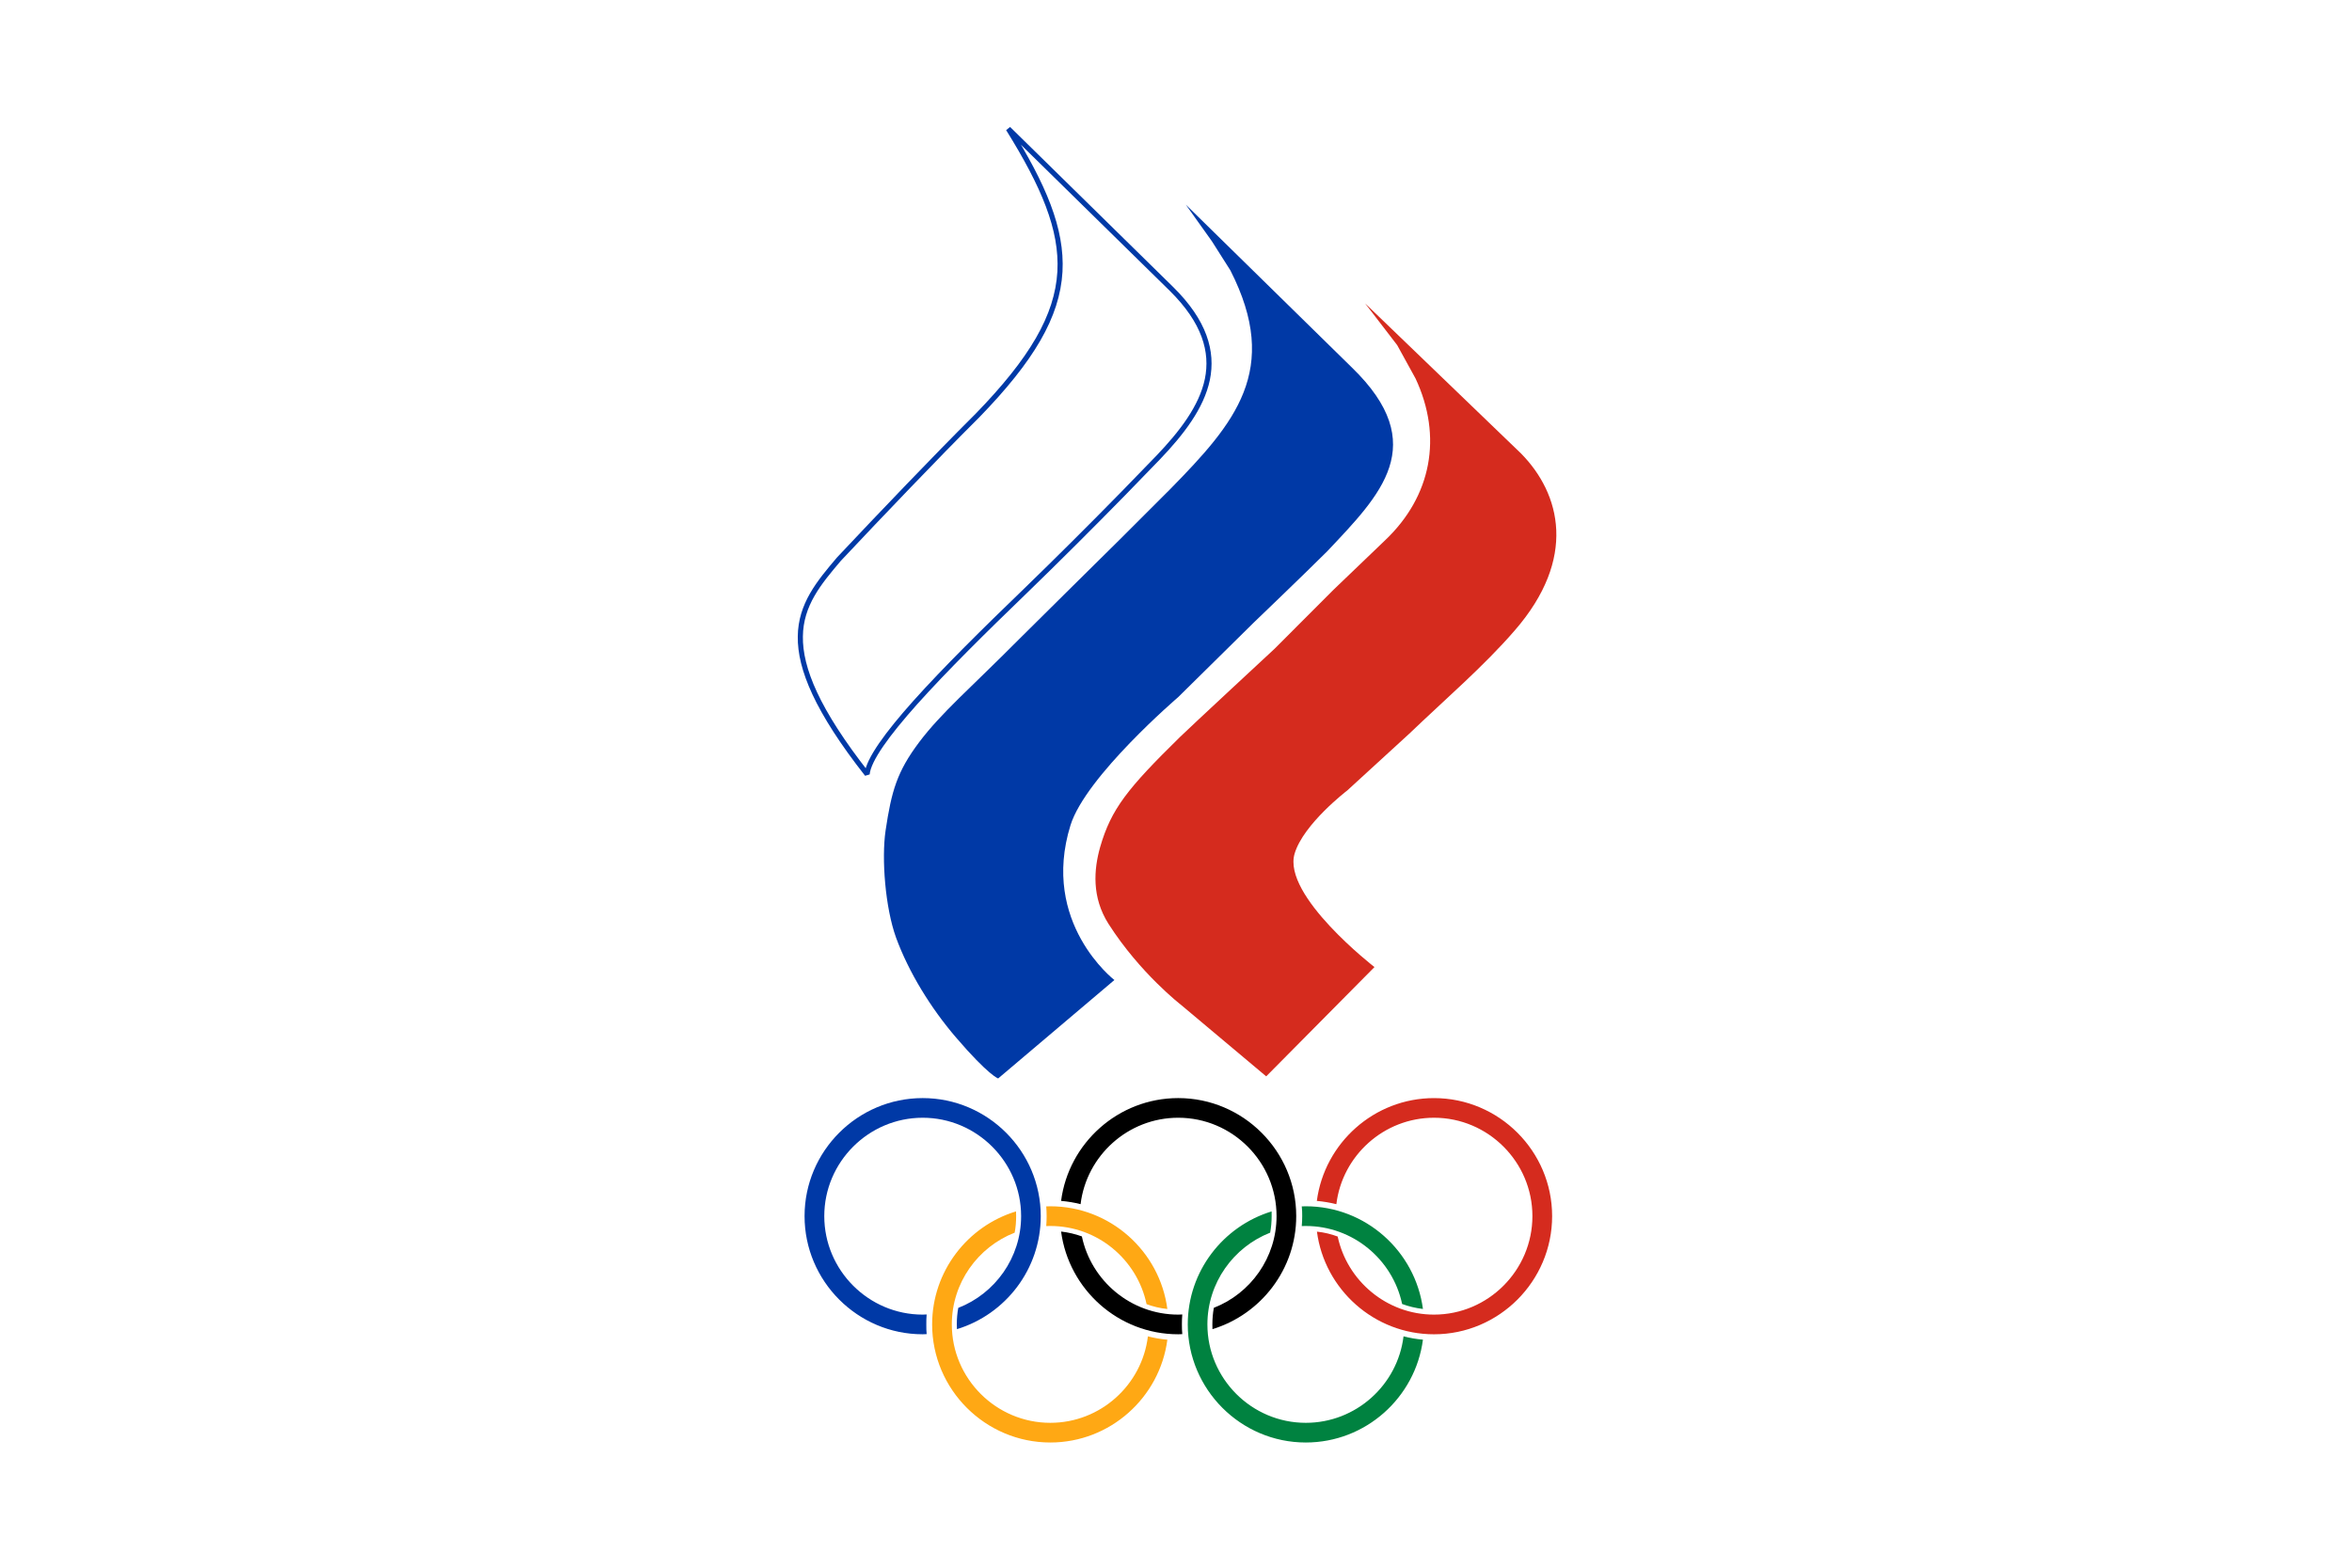 <svg xmlns="http://www.w3.org/2000/svg" viewBox="0 0 900 600">

<g
     id="g3342"
     transform="matrix(2.424,0,0,2.424,304.488,-223.595)"
     style="stroke-width:0.556"><path

       style="fill:#ffffff;fill-opacity:0;stroke:#0039a6;stroke-width:0.807;stroke-miterlimit:2.613;stroke-opacity:1"
       id="path2"
       d="m 64.981,152.152 c 0.896,-4.383 -0.422,-9.117 -5.672,-14.3 l -25.751,-25.277 c 5.549,8.927 8.52,15.814 8.15,22.559 -0.404,7.04 -4.447,13.89 -13.037,22.734 -3.563,3.548 -7.242,7.327 -10.928,11.165 -3.691,3.835 -7.383,7.723 -10.922,11.49 -3.146,3.709 -6.041,7.16 -6.094,12.223 -0.07,5.021 2.625,11.654 10.541,21.738 0.199,-2.285 3.211,-6.396 7.6,-11.314 4.723,-5.276 11.057,-11.52 17.238,-17.479 5.115,-4.951 10.635,-10.459 15.604,-15.533 0.973,-1.002 1.916,-1.969 2.824,-2.912 0.908,-0.935 1.805,-1.854 2.678,-2.76 3.685,-3.858 6.85,-7.936 7.769,-12.334 z"
       stroke-miterlimit="2.613" /><path

       style="clip-rule:evenodd;fill:#0039a6;fill-opacity:1;fill-rule:evenodd;stroke-width:0.556"
       id="path4"
       d="m 61.577,124.552 26.215,25.714 c 12.574,12.199 4.471,20.133 -3.867,28.998 -3.492,3.486 -11.631,11.288 -11.631,11.288 l -11.936,11.777 c 0,0 -14.561,12.469 -16.98,20.2 -4.799,15.434 6.926,24.451 6.926,24.451 l -18.346,15.539 c 0,0 -1.471,-0.425 -6.65,-6.46 -3.99,-4.649 -7.465,-10.298 -9.469,-15.768 -1.705,-4.717 -2.314,-12.445 -1.652,-16.928 0.932,-6.246 1.811,-9.293 5.303,-13.942 3.498,-4.641 8.039,-8.479 15.768,-16.254 1.564,-1.579 15.85,-15.691 15.85,-15.691 l 7.969,-7.963 c 10.252,-10.456 17.559,-18.843 9.531,-34.593 l -2.895,-4.562 -4.136,-5.806" /><path

       style="clip-rule:evenodd;fill:#d52b1e;fill-opacity:1;fill-rule:evenodd;stroke-width:0.556"
       id="path6"
       d="m 89.884,140.143 24.633,23.719 c 6.24,6.36 8.871,16.538 -1.008,27.917 -4.887,5.654 -11.033,10.916 -16.664,16.315 l -9.797,8.971 c 0,0 -6.891,5.262 -8.291,9.946 -1.992,6.639 12.604,17.924 12.604,17.924 l -17.092,17.256 -13.43,-11.273 c 0,0 -6.469,-4.986 -11.455,-12.788 -2.689,-4.222 -2.32,-8.628 -1.336,-12.114 1.746,-6.064 4.342,-9.287 12.627,-17.423 1.582,-1.547 14.924,-13.925 14.924,-13.925 l 9.287,-9.302 8.139,-7.805 c 7.359,-6.973 9.105,-16.392 4.822,-25.55 l -2.9,-5.273 -5.063,-6.595" /><path

       style="clip-rule:evenodd;fill:#0039a6;fill-opacity:1;fill-rule:evenodd;stroke-width:0.556"
       id="path8"
       d="m 20.04,268.724 c 8.543,0 15.539,6.984 15.539,15.533 0,6.574 -4.119,12.229 -9.92,14.49 -0.158,0.85 -0.234,1.717 -0.234,2.607 0,0.258 0.012,0.504 0.023,0.75 7.646,-2.326 13.23,-9.451 13.23,-17.848 0,-10.266 -8.373,-18.636 -18.639,-18.636 -10.271,0 -18.645,8.37 -18.645,18.636 0,10.271 8.373,18.656 18.645,18.656 0.205,0 0.422,-0.006 0.627,-0.023 -0.053,-0.504 -0.053,-1.02 -0.053,-1.535 0,-0.527 0,-1.043 0.053,-1.57 -0.199,0.012 -0.422,0.023 -0.627,0.023 -8.549,0 -15.533,-6.996 -15.533,-15.551 10e-4,-8.547 6.985,-15.532 15.534,-15.532" /><path
       style="clip-rule:evenodd;fill-rule:evenodd;stroke-width:0.556"

       id="path10"
       d="m 61.021,299.785 c -0.211,0.012 -0.428,0.023 -0.639,0.023 -7.471,0 -13.734,-5.32 -15.211,-12.346 -1.043,-0.381 -2.145,-0.639 -3.281,-0.768 1.207,9.129 9.035,16.219 18.492,16.219 0.211,0 0.428,-0.006 0.639,-0.023 -0.047,-0.504 -0.059,-1.02 -0.059,-1.535 0,-0.527 0.012,-1.043 0.059,-1.57 m -0.639,-31.061 c 8.555,0 15.521,6.984 15.521,15.533 0,6.574 -4.119,12.229 -9.902,14.479 -0.152,0.861 -0.229,1.723 -0.229,2.619 0,0.246 0.006,0.504 0.012,0.75 7.641,-2.332 13.225,-9.451 13.225,-17.848 0,-10.266 -8.379,-18.636 -18.627,-18.636 -9.457,0 -17.309,7.093 -18.492,16.233 1.043,0.094 2.086,0.258 3.076,0.516 0.931,-7.663 7.488,-13.646 15.416,-13.646 z" /><path

       style="clip-rule:evenodd;fill:#d52b1e;fill-opacity:1;fill-rule:evenodd;stroke-width:0.556"
       id="path12"
       d="m 100.759,268.724 c 8.549,0 15.533,6.984 15.533,15.533 0,8.555 -6.984,15.551 -15.533,15.551 -7.447,0 -13.711,-5.309 -15.205,-12.328 -1.037,-0.387 -2.145,-0.656 -3.275,-0.773 1.189,9.117 9.041,16.207 18.48,16.207 10.26,0 18.645,-8.385 18.645,-18.656 0,-10.266 -8.385,-18.636 -18.645,-18.636 -9.445,0 -17.297,7.093 -18.498,16.233 1.055,0.094 2.08,0.27 3.082,0.516 0.931,-7.664 7.494,-13.647 15.416,-13.647" /><path
       style="clip-rule:evenodd;fill:#008240;fill-rule:evenodd;stroke-width:0.556"

       id="path14"
       d="m 95.948,303.236 c -0.932,7.676 -7.5,13.658 -15.428,13.658 -8.555,0 -15.533,-6.979 -15.533,-15.539 0,-6.574 4.131,-12.223 9.908,-14.484 0.152,-0.838 0.234,-1.711 0.234,-2.613 0,-0.246 0,-0.498 -0.006,-0.744 -7.658,2.338 -13.236,9.451 -13.236,17.842 0,10.266 8.367,18.645 18.633,18.645 9.457,0 17.297,-7.096 18.492,-16.236 -1.036,-0.089 -2.079,-0.271 -3.064,-0.529 m -15.427,-17.42 c 7.453,0 13.717,5.297 15.205,12.316 1.037,0.381 2.139,0.65 3.287,0.785 -1.207,-9.117 -9.047,-16.213 -18.492,-16.213 -0.199,0 -0.428,0.012 -0.639,0.018 0.064,0.504 0.07,1.025 0.07,1.535 0,0.539 -0.023,1.055 -0.07,1.57 0.211,0.001 0.439,-0.011 0.639,-0.011 z" /><path
       style="clip-rule:evenodd;fill:#ffa814;fill-rule:evenodd;stroke-width:0.556"

       id="path16"
       d="m 55.595,303.242 c -0.932,7.682 -7.494,13.652 -15.404,13.652 -8.561,0 -15.551,-6.979 -15.551,-15.539 0,-6.58 4.131,-12.223 9.92,-14.484 0.164,-0.85 0.234,-1.711 0.234,-2.613 0,-0.246 -0.006,-0.498 -0.018,-0.744 -7.641,2.314 -13.242,9.445 -13.242,17.842 0,10.266 8.391,18.645 18.656,18.645 9.439,0 17.285,-7.096 18.475,-16.23 -1.043,-0.095 -2.074,-0.271 -3.07,-0.529 m -15.405,-17.426 c 7.447,0 13.717,5.297 15.193,12.34 1.031,0.387 2.133,0.645 3.281,0.768 -1.189,-9.123 -9.035,-16.219 -18.475,-16.219 -0.205,0 -0.439,0.012 -0.645,0.018 0.041,0.504 0.064,1.025 0.064,1.535 0,0.539 -0.023,1.055 -0.064,1.57 0.207,0 0.441,-0.012 0.646,-0.012 z" /></g>

</svg>
